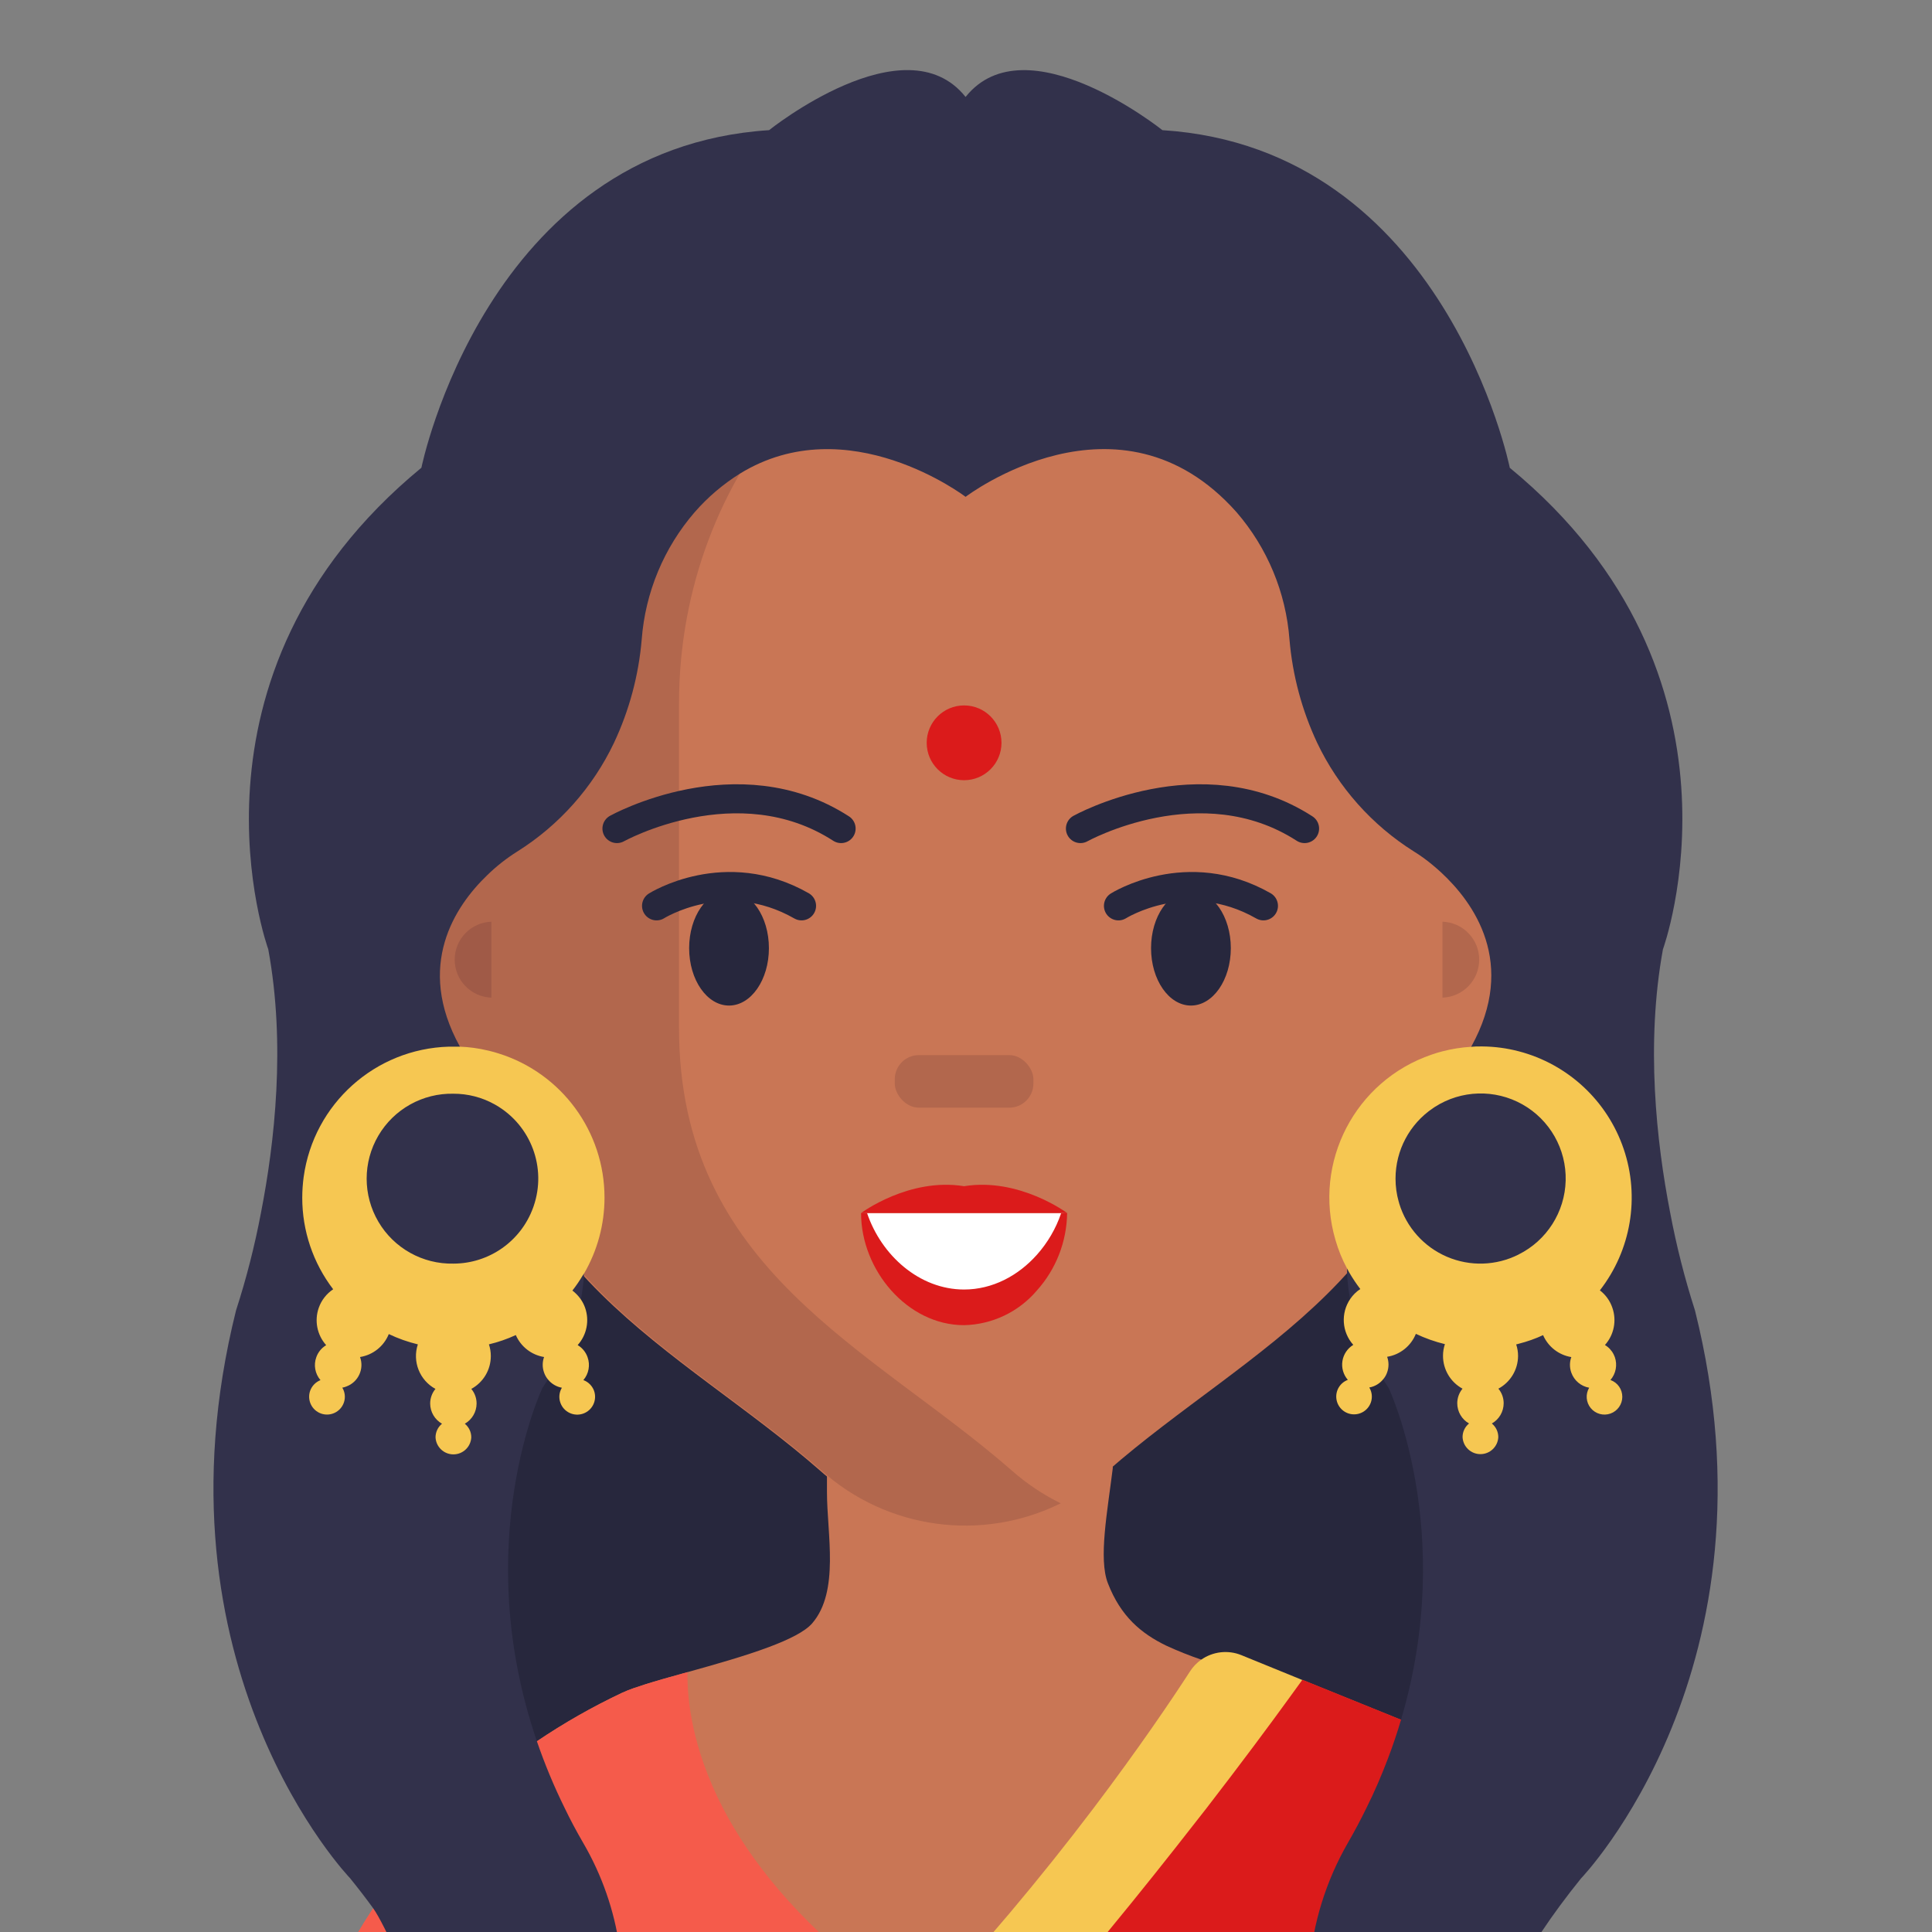 <?xml version="1.0" encoding="UTF-8"?><svg id="Layer_1" xmlns="http://www.w3.org/2000/svg" viewBox="0 0 160 160"><rect x="0" y="0" width="160" height="160" fill="#808080" stroke="none"/><defs><style>.cls-1{fill:#a05a47;}.cls-2{fill:#db1b1b;}.cls-3{fill:none;stroke:#27273d;stroke-linecap:round;stroke-width:2.406px;}.cls-4{fill:#32314b;}.cls-5{fill:#c97655;}.cls-6{fill:#3e436d;}.cls-7{fill:#b2674d;}.cls-8{fill:#fff;}.cls-9{fill:#f6c752;}.cls-10{fill:#f55b4b;}.cls-11{fill:#27273d;}</style></defs><g id="Avatars"><g id="Artboard"><g id="Women"><g id="Avatar-Users2_11"><g id="Icons"><rect id="Rectangle" class="cls-11" x="28.692" y="61.517" width="97.072" height="88.22"/><path id="Path" class="cls-5" d="M128.17,160.857c-.344.223-.688.443-1.031.66l-.732.474-.302.189c-4.594,2.837-9.441,5.242-14.479,7.184-.853.33-1.712.645-2.578.945-1.852.649-3.732,1.236-5.641,1.763-7.626,2.092-15.499,3.146-23.406,3.135h-1.839c-2.979-.062-5.921-.269-8.824-.622l-.804-.1c-1.948-.254-3.876-.573-5.785-.956-4.028-.798-7.995-1.882-11.87-3.242-1.884-.66-3.737-1.382-5.558-2.166-4.096-1.757-8.052-3.826-11.832-6.188l-.375-.234-.746-.478h0c-.344-.223-.712-.457-1.066-.688h0c-.458-.307-.917-.618-1.375-.932.314-.522.637-1.039.969-1.55,1.943-3.001,4.21-5.78,6.762-8.284h0c2.089-2.057,4.364-3.916,6.796-5.555,2.244-1.516,4.601-2.858,7.05-4.015.315-.146.637-.276.966-.388.272-.096.574-.196.901-.299,1.011-.32,2.241-.667,3.565-1.031,2.255-.629,4.754-1.33,6.758-2.083,1.653-.619,2.973-1.275,3.565-1.956,2.289-2.654,1.227-7.411,1.227-10.859v-1.409c-.127-8.033-1.203-5.62,5.029-7.71.232-.065.469-.112.708-.141h0c3.362-.502,15.812-1.124,17.188.141,1.251,1.172,1.117,3.967.743,7.019h0v.117c-.443,3.589-1.193,7.504-.402,9.522,1.066,2.75,2.75,4.149,4.812,5.156.96.443,1.942.836,2.943,1.176,1.0.344,2.062.715,3.149,1.152.55.213,1.105.449,1.664.708.069.03.137.063.203.1.795.371,1.571.755,2.327,1.152l.113.062c2.81,1.457,5.49,3.153,8.009,5.07.406.309.807.626,1.203.949,1.231.997,2.406,2.028,3.489,3.114h0c.022.015.042.034.058.055,3.085,3.042,5.764,6.468,7.972,10.196.154.277.313.559.478.846Z"/><path id="Path-2" class="cls-5" d="M119.339,58.272v26.874c0,20.041-15.95,26.469-27.579,36.651-6.786,6.07-17.05,6.07-23.836,0-11.626-10.196-27.579-16.61-27.579-36.651v-27.142c.093-14.022,7.617-26.166,18.6-32.223.344-.199,9.683-3.874,14.458-4.077.474-.028.952-.038,1.43-.038h10.003c8.084.019,15.883,2.99,21.931,8.353.926.807,1.807,1.665,2.64,2.568,5.962,6.479,9.457,14.848,9.872,23.643h0c.041.681.058,1.358.058,2.042Z"/><path id="Path-3" class="cls-7" d="M56.233,85.146v-26.874c0-19.181,13.905-34.925,31.625-36.472-.952-.093-1.911-.131-2.884-.131h-10.01c-19.051,0-34.495,16.383-34.495,36.602v13.3c-4.367,0-7.906,3.54-7.906,7.906s3.54,7.906,7.906,7.906h.076c1.145,18.294,16.314,24.616,27.5,34.413,5.428,4.861,13.268,5.931,19.8,2.702-1.46-.718-2.818-1.626-4.039-2.702-11.629-10.182-27.572-16.62-27.572-36.651Z"/><circle id="Oval" class="cls-5" cx="119.459" cy="79.474" r="7.903"/><path id="Path-4" class="cls-3" d="M51.094,68.618s9.969-5.548,18.562,0"/><path id="Path-5" class="cls-3" d="M89.477,68.618s9.969-5.548,18.562,0"/><ellipse id="Oval-2" class="cls-11" cx="98.628" cy="78.522" rx="3.303" ry="4.754"/><rect id="Rectangle-2" class="cls-7" x="74.101" y="87.38" width="11.481" height="4.352" rx="1.997" ry="1.997"/><path id="Path-6" class="cls-3" d="M92.626,75.019s5.703-3.603,12.007,0"/><ellipse id="Oval-3" class="cls-11" cx="60.375" cy="78.522" rx="3.303" ry="4.754"/><path id="Path-7" class="cls-3" d="M54.373,75.019s5.703-3.603,12.007,0"/><path id="Path-8" class="cls-1" d="M40.696,76.332c-1.696.056-3.041,1.447-3.041,3.144s1.346,3.088,3.041,3.144v-6.287Z"/><path id="Path-9" class="cls-7" d="M119.459,82.619c1.696-.056,3.041-1.447,3.041-3.144s-1.346-3.088-3.041-3.144v6.287Z"/><path id="Path-10" class="cls-8" d="M71.661,100.457c0,4.321,3.819,8.522,8.532,8.522h0c4.709,0,7.879-4.201,7.879-8.522h-16.411Z"/><path id="Path-11" class="cls-2" d="M88.374,100.457c-.029,2.369-.917,4.647-2.499,6.411-1.507,1.778-3.703,2.826-6.033,2.877-4.713,0-8.532-4.575-8.532-9.281h.498c1.179,3.496,4.331,6.328,8.033,6.328,2.355,0,4.489-1.145,6.033-2.881.891-1,1.572-2.169,2.004-3.437l.495-.017Z"/><path id="Path-12" class="cls-2" d="M79.842,98.236c-4.558-.739-8.528,2.221-8.528,2.221h17.06s-3.97-2.96-8.532-2.221Z"/><circle id="Oval-4" class="cls-2" cx="79.842" cy="61.517" r="3.097"/><path id="Path-13" class="cls-6" d="M100.353,16.506c.382,4.359-.072,10.677-4.507,15.434-.32.332-.402.827-.207,1.244.195.418.627.672,1.087.64,2.953-.206,7.277-.818,9.666-2.606.277-.214.637-.286.975-.195.337.091.613.335.744.659.602,1.557,1.344,4.094,1.031,6.511-.057.494.221.967.681,1.157s.99.052,1.299-.338c2.135-2.609,3.929-7.26,1.268-15.025-.137-.392-.479-.675-.89-.737-.41-.061-.821.11-1.066.445l-.409.56c-.214.291-.555.46-.916.454-.361-.005-.697-.185-.902-.482l-5.844-8.446c-.292-.399-.812-.558-1.277-.391s-.764.622-.734,1.116h0Z"/><path id="Path-14" class="cls-10" d="M131,165.208c-.344.223-3.622,3.12-3.965,3.337l-.732.474-.302.189c-4.594,2.837-9.337-1.786-14.375.156-.853.33-1.712.645-2.578.945-1.852.649-3.732,1.236-5.641,1.763-7.626,2.092-15.499,3.146-23.406,3.135h-1.839c-2.979-.062-5.921-.27-8.824-.622l-.804-.1c-1.948-.254-3.876-.573-5.785-.956-4.028-.798-7.995-1.882-11.87-3.242-1.884-.66-3.737-1.382-5.558-2.166-4.096-1.757-6.539,5.446-10.319,3.085l-.375-.234-.746-.478c-.344-.223-.712-.457-1.066-.688-.172-.115-.429-.288-.772-.521-3.227-1.962-4.908-2.989-5.042-3.08,1-4,3.563-7.642,3.895-8.153,1.943-3.001,4.21-5.78,6.762-8.284,2.089-2.057,4.364-3.916,6.796-5.555,2.244-1.516,4.601-2.858,7.05-4.015.315-.146.637-.276.966-.388.272-.096.574-.196.901-.299,1.011-.32,2.241-.667,3.565-1.031-.041,2.166.344,6.249,2.949,11.282,2.186,4.197,5.937,9.054,12.306,13.997.158.124.316.247.474.364l.488.371c.413.309.835.619,1.275.928.251.182.505.344.763.543l1.086.732c1.1.731,2.266,1.464,3.499,2.2,4.301-2.504,8.308-5.482,11.945-8.879,2.884-2.682,5.358-5.773,7.342-9.175.217-.368.409-.729.591-1.083,2.568-4.936,2.984-8.958,2.96-11.155.55.213,1.105.449,1.664.708.069.03.137.063.203.1.795.371,1.571.755,2.327,1.152l.113.062c2.81,1.457,5.49,3.153,8.009,5.07.406.309.807.626,1.203.949,1.231.997,2.406,2.028,3.489,3.114.022.015.042.034.058.055,3.085,3.042,5.764,6.468,7.972,10.196.179.275,3.181,4.907,3.346,5.194Z"/><path id="Path-15" class="cls-9" d="M120.356,147.396c-.199.773-.413,1.55-.646,2.341h0c.001.018.001.037,0,.055-1.818,6.139-4.647,12.784-8.085,19.573-.853.33-1.712.645-2.578.945-1.852.649-3.732,1.236-5.641,1.763-7.626,2.092-15.499,3.146-23.406,3.135h-1.839c-2.979-.062-5.921-.269-8.824-.622l-.804-.1c.162-.148.32-.299.481-.454,1.029-.983,2.035-1.966,3.018-2.949.485-.488.973-.98,1.447-1.468.313-.316.619-.636.921-.952.643-.657,1.265-1.317,1.88-1.97,5.049-5.394,9.814-11.048,14.276-16.937h0c3.726-4.926,6.442-8.938,7.999-11.344.24-.375.55-.7.914-.956.973-.688,2.23-.834,3.334-.385l5.057,2.062,8.174,3.31h0l1.595.646.632.258c1.602.645,2.492,2.365,2.093,4.046h0Z"/><path id="Path-16" class="cls-2" d="M117.637,143.051c-.492,1.203-.987,2.406-1.495,3.572-.443,1.048-.901,2.087-1.358,3.114h0c-2.028,4.556-4.141,8.936-6.339,13.142h0c-1.643,3.156-3.319,6.213-5.029,9.171-7.628,2.101-15.504,3.163-23.416,3.159h-1.451c4.812-5.266,9.247-10.433,13.176-15.201,2.702-3.279,5.156-6.37,7.342-9.175l.849-1.083h0c2.857-3.702,5.194-6.844,6.896-9.195.383-.522.732-1.005,1.048-1.447l8.174,3.31h0l1.602.632Z"/><path id="Path-17" class="cls-4" d="M130.944,155.549c-1.244,1.537-2.331,3.015-3.279,4.441-.458.688-2.279,5.572-2.664,6.218l-1,2c-4.592,2.837-7.34-.787-12.375,1.156-.853.33-1.712.645-2.578.945-.606-2.42-.812-4.922-.612-7.408.287-3.622,1.376-7.134,3.19-10.282.557-.969,1.068-1.931,1.533-2.884.688-1.375,1.262-2.729,1.77-4.063.423-1.103.787-2.197,1.103-3.269,4.617-15.575-1.031-27.462-1.031-27.462-.162-.237-.313-.471-.464-.705-1.323-2.027-2.249-4.286-2.729-6.658-.134-.712-.218-1.432-.251-2.155v-.375c-.158-7.604,5.524-12.485,5.524-12.485.662-.626,1.265-1.239,1.808-1.839.7-.765,1.35-1.575,1.946-2.423.289-.416.55-.822.78-1.22.083-.134.158-.268.227-.399,3.84-6.933.182-11.956-2.502-14.437-.251-.234-.495-.443-.722-.629-.486-.407-1.001-.778-1.54-1.11-3.463-2.179-6.235-5.296-7.996-8.989-1.264-2.694-2.041-5.591-2.293-8.556-.294-3.896-1.833-7.595-4.39-10.55-9.738-10.952-22.433-1.265-22.433-1.265,0,0-9.742-7.428-18.7-1.915-1.394.872-2.652,1.945-3.733,3.183-2.557,2.955-4.096,6.653-4.39,10.55-.252,2.966-1.029,5.863-2.296,8.556-1.759,3.693-4.53,6.81-7.992,8.989-.904.566-1.746,1.228-2.509,1.973-2.65,2.551-5.971,7.473-2.262,14.187.071.135.15.273.237.412.237.409.505.822.801,1.244.501.717,1.041,1.406,1.619,2.062.052.062.103.12.165.186.577.65,1.227,1.317,1.946,1.994,0,0,5.895,5.063,5.5,12.908-.002.023-.002.046,0,.069v.138c-.04.637-.12,1.27-.237,1.897-.48,2.372-1.406,4.632-2.729,6.658-.151.234-.302.467-.464.705,0,0-6.084,12.801-.467,29.239.651,1.899,1.422,3.755,2.31,5.555.458.953.969,1.915,1.533,2.884,3.107,5.33,4.032,11.655,2.582,17.652-1.884-.66-3.737-1.382-5.558-2.166-4.096-1.757-6.539.464-10.319-1.898-.749-1.256-3.127-6.845-4.108-8.188-.587-.807-1.221-1.632-1.904-2.475,0,0-16.82-17.462-9.443-47.025.856-2.645,1.544-5.34,2.062-8.071,1.134-5.802,2.062-13.96.605-21.838,0,0-8.25-22.643,12.684-39.875,0,0,5.359-26.445,28.793-27.957,0,0,11.265-9.037,16.273-2.75,5.012-6.28,16.301,2.75,16.301,2.75,23.423,1.492,28.768,27.961,28.768,27.961,20.948,17.242,12.684,39.875,12.684,39.875-1.437,7.848-.536,15.974.591,21.773.516,2.753,1.205,5.47,2.062,8.137,7.394,29.559-9.426,47.025-9.426,47.025Z"/><path id="Shape" class="cls-9" d="M48.33,105.523h0c.012-.012.023-.026.031-.041h0c1.115-1.911,1.702-4.085,1.702-6.297.003-5.474-3.554-10.314-8.779-11.945-.254-.082-.516-.155-.777-.217l-.12-.027c-.757-.181-1.529-.287-2.307-.316h-.901c-6.109.173-11.197,4.737-12.031,10.79-.077.57-.116,1.144-.117,1.719-.003,2.74.897,5.406,2.561,7.583-.554.368-.972.906-1.193,1.533-.376,1.066-.142,2.252.612,3.094l-.028.021c-.366.226-.644.57-.787.976-.238.649-.106,1.376.344,1.901-.396.157-.707.476-.853.877-.273.77.129,1.616.899,1.889.77.273,1.616-.129,1.889-.899.147-.413.1-.87-.127-1.244.118-.02.233-.053.344-.1.982-.364,1.485-1.454,1.124-2.437,1.073-.171,1.977-.893,2.382-1.901.77.367,1.577.653,2.406.853-.47,1.42.144,2.973,1.458,3.688-.283.34-.437.768-.437,1.21.002.694.376,1.333.98,1.674-.339.276-.536.69-.536,1.128.038.79.689,1.41,1.48,1.41s1.442-.621,1.48-1.41c.001-.438-.196-.852-.536-1.128.602-.343.974-.981.976-1.674.002-.442-.153-.871-.437-1.21.997-.542,1.617-1.587,1.616-2.723.001-.328-.053-.655-.158-.966.766-.183,1.512-.441,2.227-.77.42.965,1.302,1.65,2.341,1.818-.151.416-.151.873,0,1.289.071.207.179.4.32.567.289.361.699.606,1.155.688-.227.375-.272.832-.124,1.244.273.77,1.119,1.172,1.889.899.77-.273,1.172-1.119.899-1.889-.15-.411-.473-.735-.883-.887.448-.526.579-1.252.344-1.901-.147-.418-.437-.771-.818-.997.755-.841.991-2.028.615-3.094-.088-.252-.211-.49-.364-.708h0c-.191-.273-.423-.514-.688-.715.311-.397.596-.814.852-1.248l.076-.107ZM37.557,104.647c-2.55.056-4.932-1.272-6.223-3.472-1.292-2.2-1.292-4.926,0-7.126,1.292-2.2,3.673-3.528,6.223-3.472,1.179-.003,2.34.294,3.372.863l.134.076h0c2.915,1.684,4.227,5.198,3.128,8.381h0l-.045.127h0c-1.009,2.771-3.641,4.617-6.59,4.623h0Z"/><path id="Shape-2" class="cls-9" d="M133.371,114.286c.451-.524.589-1.248.361-1.901-.028-.075-.06-.149-.096-.22-.161-.323-.412-.593-.722-.777.754-.842.988-2.028.612-3.094-.195-.569-.553-1.068-1.031-1.433,2.583-3.323,3.324-7.721,1.972-11.707-1.352-3.986-4.617-7.025-8.689-8.09-.98-.257-1.988-.392-3.001-.402h-.162c-.254,0-.505,0-.76.028h0c-.82.047-1.633.176-2.427.385l-.124.034c-.176.044-.348.095-.516.155l-.22.072h0c-6.337,2.154-9.853,8.917-7.975,15.342.236.823.558,1.618.963,2.372l.134.244.045.083c.277.477.584.936.918,1.375-.326.215-.608.492-.828.815h0c-.804,1.175-.702,2.747.247,3.809-.483.294-.812.786-.899,1.344s.077,1.127.448,1.554c-.64.239-1.032.886-.948,1.564.084.678.623,1.209,1.303,1.284.679.075,1.321-.327,1.55-.971.147-.413.1-.87-.127-1.244.456-.082.866-.326,1.155-.687.143-.167.253-.359.323-.567.15-.417.15-.872,0-1.289,1.071-.173,1.974-.894,2.379-1.901.771.366,1.577.652,2.406.853-.106.311-.159.637-.158.966-.002,1.135.618,2.18,1.616,2.722-.283.34-.437.768-.437,1.21.002.693.374,1.331.976,1.674-.34.275-.537.69-.536,1.127.038.79.689,1.41,1.48,1.41.791,0,1.442-.621,1.48-1.41-.001-.437-.197-.851-.536-1.127.604-.341.978-.98.98-1.674.002-.442-.153-.871-.437-1.21.995-.535,1.62-1.569,1.629-2.698.002-.328-.05-.655-.155-.966.072-.017.144-.034.217-.058.691-.175,1.364-.413,2.011-.712.42.964,1.3,1.649,2.338,1.818-.151.416-.151.873,0,1.289.232.652.796,1.129,1.478,1.248-.316.534-.264,1.209.131,1.688.395.479,1.047.66,1.632.452.585-.208.977-.76.981-1.38.004-.621-.381-1.177-.963-1.393l-.017-.003ZM125.763,103.894c-1.853.935-4.024,1.003-5.931.186-1.908-.817-3.357-2.435-3.958-4.421,0-.048-.031-.1-.041-.148-.175-.619-.262-1.258-.261-1.901-.001-2.345,1.167-4.537,3.114-5.844h0l.138-.093c2.192-1.409,4.984-1.491,7.255-.213,2.271,1.278,3.65,3.707,3.583,6.312-.067,2.605-1.568,4.96-3.902,6.121h.003Z"/></g></g></g></g></g></svg>